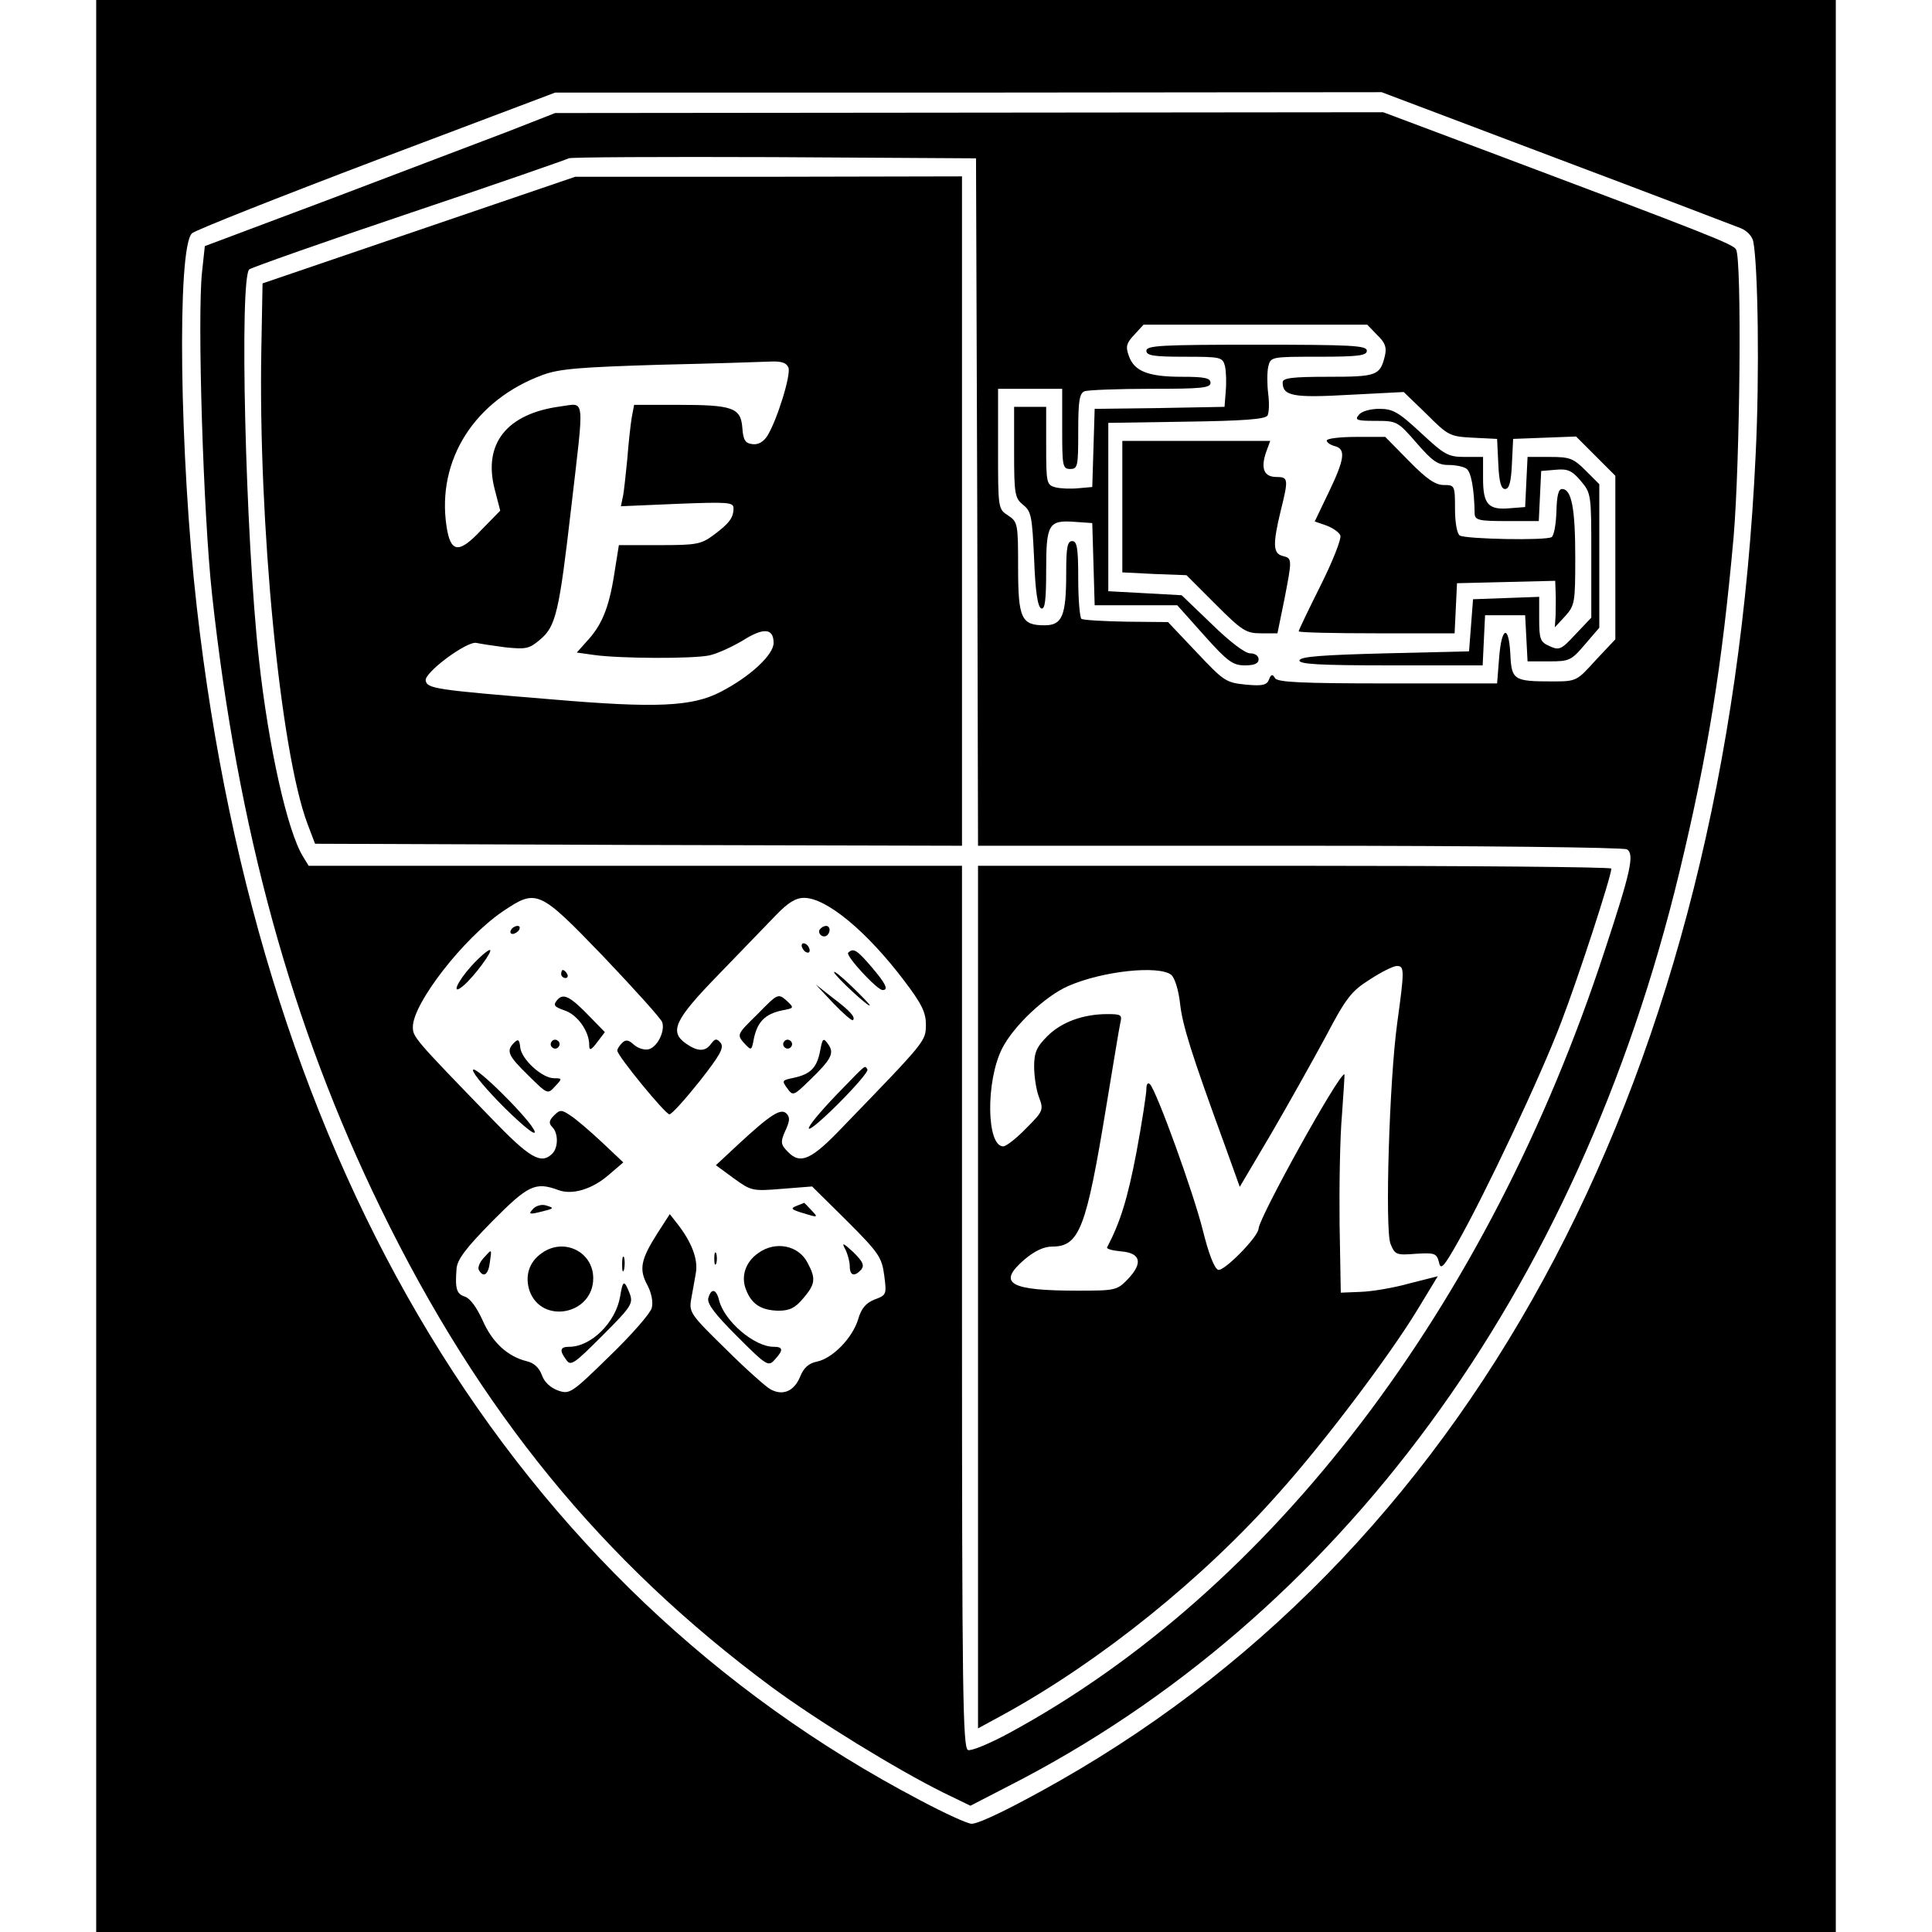 <?xml version="1.0" standalone="no"?>
<!DOCTYPE svg PUBLIC "-//W3C//DTD SVG 20010904//EN"
 "http://www.w3.org/TR/2001/REC-SVG-20010904/DTD/svg10.dtd">
<svg version="1.0" xmlns="http://www.w3.org/2000/svg"
 width="482pt" height="482pt" viewBox="0 0 482 482"
 preserveAspectRatio="xMidYMid meet">
<g transform="translate(0,482) scale(0.1,-0.1)"
fill="#000000" stroke="none">
<path d="M240 2410 l0 -2410 2170 0 2170 0 0 2410 0 2410 -2170 0 -2170 0 0
-2410z m3641 2016 c239 -90 446 -169 461 -175 16 -6 29 -20 32 -33 12 -60 16
-335 6 -533 -72 -1536 -688 -2710 -1735 -3307 -116 -66 -202 -108 -221 -108
-10 0 -67 26 -129 59 -1015 533 -1645 1572 -1804 2976 -43 376 -50 898 -12
933 9 8 216 90 461 183 l445 168 1031 0 1031 1 434 -164z"/>
<path d="M1265 4491 c-66 -25 -263 -100 -437 -166 l-317 -119 -7 -65 c-12
-113 3 -602 25 -804 64 -586 198 -1075 421 -1532 247 -507 553 -881 974 -1193
115 -85 314 -207 429 -264 l68 -33 93 48 c827 421 1423 1233 1676 2282 71 295
106 512 135 835 16 187 21 695 6 718 -8 13 -68 37 -603 238 l-277 104 -1033
-1 -1033 -1 -120 -47z m1173 -923 l2 -858 803 0 c441 0 808 -4 816 -9 19 -12
10 -54 -56 -254 -290 -886 -829 -1595 -1486 -1951 -48 -26 -94 -45 -102 -42
-13 5 -15 146 -15 1106 l0 1100 -815 0 -815 0 -14 23 c-39 63 -86 273 -110
492 -34 310 -49 952 -24 973 7 5 188 69 402 141 215 72 392 134 395 136 2 3
232 4 510 3 l506 -3 3 -857z m998 416 c20 -19 24 -31 19 -52 -12 -49 -20 -52
-141 -52 -90 0 -114 -3 -114 -14 0 -34 26 -39 166 -31 l136 7 57 -55 c54 -54
58 -56 116 -59 l60 -3 3 -62 c2 -46 7 -63 17 -63 10 0 15 17 17 63 l3 62 78 3
79 3 49 -49 49 -49 0 -204 0 -204 -49 -52 c-47 -52 -48 -53 -107 -53 -98 0
-103 3 -106 69 -4 74 -22 68 -28 -11 l-5 -63 -273 0 c-217 0 -274 3 -281 13
-6 11 -10 10 -15 -3 -5 -14 -16 -17 -58 -13 -50 5 -55 9 -123 81 l-71 75 -103
1 c-58 1 -108 4 -113 7 -4 3 -8 48 -8 100 0 77 -3 94 -15 94 -12 0 -15 -15
-15 -79 0 -108 -10 -131 -54 -131 -58 0 -66 17 -66 145 0 109 -1 113 -25 129
-25 16 -25 18 -25 166 l0 150 80 0 80 0 0 -100 c0 -93 1 -100 20 -100 19 0 20
7 20 94 0 76 3 95 16 100 9 3 83 6 165 6 126 0 149 2 149 15 0 12 -15 15 -72
15 -84 0 -119 14 -132 53 -8 22 -6 31 14 52 l23 25 279 0 279 0 25 -26z
m-1931 -1550 c77 -81 143 -154 147 -164 8 -23 -13 -64 -35 -68 -10 -2 -26 3
-36 12 -13 12 -20 13 -29 4 -7 -7 -12 -15 -12 -19 0 -13 120 -159 130 -159 6
0 39 37 75 82 51 65 62 84 53 96 -10 12 -14 11 -24 -2 -14 -20 -33 -20 -62 0
-43 30 -30 59 81 173 56 58 121 125 143 148 30 31 49 43 70 43 56 0 157 -84
250 -207 44 -58 54 -79 54 -110 -1 -41 2 -38 -208 -255 -77 -81 -105 -94 -136
-62 -19 19 -20 25 -4 59 8 19 9 28 0 37 -14 14 -40 -3 -118 -75 l-58 -54 45
-33 c43 -31 46 -32 119 -26 l76 6 87 -86 c80 -80 87 -91 93 -136 6 -47 6 -49
-24 -60 -22 -9 -33 -22 -41 -49 -14 -47 -64 -98 -103 -106 -20 -4 -33 -15 -42
-38 -15 -36 -43 -48 -74 -31 -11 6 -62 51 -112 101 -86 84 -91 91 -86 122 3
18 9 48 12 67 6 34 -10 77 -47 124 l-18 23 -31 -48 c-42 -66 -46 -90 -25 -129
10 -19 15 -42 11 -57 -3 -13 -50 -67 -105 -120 -96 -94 -100 -96 -129 -86 -19
7 -34 21 -40 38 -7 19 -20 31 -38 35 -48 12 -86 47 -110 102 -14 31 -31 55
-44 59 -21 7 -25 19 -21 70 2 23 23 51 89 118 90 91 108 99 165 78 35 -13 85
2 127 39 l35 30 -54 51 c-30 28 -65 58 -78 66 -22 15 -26 15 -41 0 -13 -13
-13 -20 -4 -29 15 -15 15 -51 0 -66 -28 -28 -56 -12 -154 90 -191 197 -194
201 -194 226 0 59 127 222 224 288 85 57 90 55 251 -112z"/>
<path d="M1045 4246 l-390 -133 -3 -164 c-8 -431 47 -1003 115 -1184 l19 -50
807 -3 807 -2 0 835 0 835 -482 -1 -483 0 -390 -133z m922 -343 c7 -18 -29
-133 -53 -171 -10 -15 -23 -22 -37 -20 -18 2 -23 11 -25 41 -4 50 -24 57 -162
57 l-108 0 -6 -32 c-3 -18 -8 -64 -11 -103 -4 -38 -8 -81 -11 -94 l-5 -24 140
6 c128 5 141 4 141 -11 0 -24 -11 -38 -50 -67 -31 -23 -43 -25 -135 -25 l-101
0 -12 -75 c-13 -82 -31 -126 -69 -166 l-24 -27 43 -6 c63 -9 247 -10 288 -1
19 4 56 21 83 37 52 33 77 31 77 -6 0 -30 -60 -85 -132 -122 -71 -37 -161 -41
-419 -19 -293 24 -313 27 -317 47 -4 20 104 100 127 94 9 -2 41 -7 72 -11 51
-5 59 -4 86 19 40 33 48 69 78 329 33 285 36 261 -27 253 -134 -18 -193 -93
-164 -206 l14 -54 -47 -48 c-56 -60 -77 -58 -87 9 -25 166 71 316 241 378 41
15 94 19 290 25 132 3 257 7 278 8 27 1 39 -3 44 -15z"/>
<path d="M2440 1584 l0 -1076 68 37 c239 132 494 337 683 551 113 126 275 341
345 456 l51 84 -71 -18 c-39 -11 -93 -20 -121 -21 l-50 -2 -3 172 c-1 94 1
217 6 272 4 56 7 101 6 101 -15 0 -213 -358 -214 -385 -1 -21 -87 -108 -101
-103 -10 4 -24 42 -38 98 -23 93 -115 347 -132 365 -5 5 -9 1 -9 -12 0 -12
-11 -84 -25 -159 -22 -115 -40 -173 -73 -236 -2 -4 14 -8 35 -10 49 -4 55 -29
17 -69 -27 -28 -31 -29 -125 -29 -170 0 -202 18 -134 77 26 22 49 33 70 33 68
0 85 45 135 350 17 102 32 195 35 208 5 20 2 22 -32 22 -61 0 -115 -20 -150
-55 -27 -27 -33 -41 -33 -76 0 -23 5 -58 12 -76 12 -32 11 -35 -32 -78 -24
-25 -50 -45 -57 -45 -42 0 -44 162 -3 244 29 57 108 131 165 156 87 38 226 52
257 28 9 -8 18 -37 22 -71 6 -55 28 -125 112 -355 l37 -103 78 132 c42 72 103
181 136 242 51 97 64 114 110 143 29 19 59 34 68 34 19 0 19 -10 1 -141 -20
-144 -31 -516 -17 -552 11 -27 14 -29 63 -25 48 3 52 1 58 -21 4 -20 11 -14
47 50 68 120 207 414 258 549 43 112 125 364 125 383 0 4 -355 7 -790 7 l-790
0 0 -1076z"/>
<path d="M2860 3945 c0 -12 17 -15 95 -15 91 0 95 -1 101 -23 3 -13 4 -41 2
-63 l-3 -39 -162 -3 -162 -2 -3 -98 -3 -97 -34 -3 c-19 -2 -44 -1 -57 2 -23 6
-24 10 -24 104 l0 97 -40 0 -40 0 0 -113 c0 -106 2 -115 23 -132 20 -16 22
-29 27 -136 3 -81 9 -119 18 -122 9 -3 12 21 12 96 0 115 6 125 72 120 l43 -3
3 -102 3 -103 103 0 103 0 67 -75 c59 -66 72 -75 102 -75 24 0 34 5 34 15 0 9
-9 15 -21 15 -13 0 -51 29 -96 73 l-75 72 -91 5 -92 5 0 210 0 210 195 3 c140
2 196 6 202 15 4 6 5 31 2 54 -3 24 -3 54 0 68 6 25 7 25 126 25 100 0 120 3
120 15 0 13 -37 15 -275 15 -238 0 -275 -2 -275 -15z"/>
<path d="M3390 3785 c-11 -13 -5 -15 42 -15 53 0 55 -1 102 -55 39 -45 53 -55
79 -55 18 0 38 -4 45 -9 12 -7 20 -50 21 -113 1 -16 12 -18 81 -18 l79 0 3 63
3 62 36 3 c30 3 41 -2 63 -28 26 -31 26 -34 26 -186 l0 -155 -39 -41 c-36 -39
-41 -41 -65 -30 -23 10 -26 17 -26 67 l0 56 -82 -3 -83 -3 -5 -65 -5 -65 -209
-5 c-155 -4 -210 -8 -214 -17 -3 -10 47 -13 227 -13 l230 0 3 63 3 62 50 0 50
0 3 -57 3 -58 54 0 c50 0 55 2 89 42 l36 42 0 179 0 179 -34 34 c-31 31 -40
34 -90 34 l-55 0 -3 -62 -3 -63 -38 -3 c-54 -5 -67 10 -67 74 l0 54 -45 0
c-42 0 -51 5 -110 60 -56 52 -70 60 -104 60 -22 0 -44 -6 -51 -15z"/>
<path d="M3310 3721 c0 -5 9 -11 20 -14 28 -7 25 -32 -15 -115 l-35 -73 29
-10 c16 -6 32 -17 35 -25 3 -8 -19 -64 -49 -124 -30 -60 -55 -112 -55 -115 0
-3 88 -5 195 -5 l194 0 3 63 3 62 123 3 122 3 1 -28 c1 -15 0 -41 0 -58 l-2
-30 26 28 c24 27 25 34 25 147 0 121 -9 170 -33 170 -9 0 -13 -17 -14 -56 -1
-32 -6 -60 -12 -64 -15 -9 -214 -5 -229 4 -7 4 -12 32 -12 67 0 58 -1 59 -28
59 -21 0 -43 15 -87 60 l-59 60 -73 0 c-40 0 -73 -4 -73 -9z"/>
<path d="M2800 3556 l0 -164 80 -4 80 -3 73 -73 c66 -66 76 -72 113 -72 l41 0
17 83 c20 103 20 104 -4 110 -24 6 -25 29 -5 112 20 80 19 85 -10 85 -31 0
-40 20 -27 60 l11 30 -185 0 -184 0 0 -164z"/>
<path d="M1275 2500 c-3 -5 -2 -10 4 -10 5 0 13 5 16 10 3 6 2 10 -4 10 -5 0
-13 -4 -16 -10z"/>
<path d="M2045 2501 c-6 -11 9 -23 19 -14 9 9 7 23 -3 23 -6 0 -12 -4 -16 -9z"/>
<path d="M2000 2461 c0 -5 5 -13 10 -16 6 -3 10 -2 10 4 0 5 -4 13 -10 16 -5
3 -10 2 -10 -4z"/>
<path d="M1176 2410 c-36 -40 -51 -75 -21 -50 27 22 77 90 67 90 -5 0 -26 -18
-46 -40z"/>
<path d="M2116 2443 c-7 -7 72 -93 86 -93 16 0 7 17 -28 58 -36 42 -45 48 -58
35z"/>
<path d="M1400 2390 c0 -5 5 -10 11 -10 5 0 7 5 4 10 -3 6 -8 10 -11 10 -2 0
-4 -4 -4 -10z"/>
<path d="M2081 2394 c4 -11 89 -90 89 -82 0 2 -21 24 -46 48 -26 25 -45 40
-43 34z"/>
<path d="M2079 2317 c25 -26 47 -45 49 -42 7 7 -7 23 -51 56 l-42 33 44 -47z"/>
<path d="M1390 2325 c-11 -13 -7 -17 19 -26 32 -11 61 -52 61 -86 0 -15 4 -14
20 7 l19 25 -37 38 c-50 52 -67 60 -82 42z"/>
<path d="M1890 2290 c-51 -50 -52 -51 -34 -72 19 -20 19 -20 25 12 9 41 28 60
69 69 32 6 32 6 12 25 -21 18 -22 17 -72 -34z"/>
<path d="M1283 2219 c-21 -21 -16 -32 35 -82 48 -47 48 -48 67 -27 18 19 18
20 -3 20 -29 0 -80 46 -84 76 -2 20 -5 23 -15 13z"/>
<path d="M1376 2221 c-4 -5 -2 -12 3 -15 5 -4 12 -2 15 3 4 5 2 12 -3 15 -5 4
-12 2 -15 -3z"/>
<path d="M1956 2221 c-4 -5 -2 -12 3 -15 5 -4 12 -2 15 3 4 5 2 12 -3 15 -5 4
-12 2 -15 -3z"/>
<path d="M2046 2198 c-8 -42 -24 -58 -66 -67 -29 -6 -30 -7 -16 -26 14 -20 16
-19 56 20 55 53 62 68 46 90 -12 17 -14 15 -20 -17z"/>
<path d="M1180 2150 c0 -9 36 -51 80 -95 47 -46 77 -70 74 -58 -7 26 -154 172
-154 153z"/>
<path d="M2089 2091 c-95 -99 -95 -121 0 -27 44 44 78 83 75 88 -7 11 -1 15
-75 -61z"/>
<path d="M1329 1803 c-11 -12 -8 -13 17 -7 37 9 39 10 15 17 -11 3 -26 -2 -32
-10z"/>
<path d="M1986 1811 c-15 -6 -11 -9 19 -18 36 -11 37 -11 19 8 -9 10 -18 19
-18 18 -1 0 -9 -4 -20 -8z"/>
<path d="M2109 1703 c6 -12 11 -31 11 -42 0 -24 12 -27 29 -8 8 11 3 20 -20
43 -26 24 -30 25 -20 7z"/>
<path d="M1352 1694 c-32 -22 -43 -57 -31 -94 30 -85 159 -60 159 31 0 66 -73
102 -128 63z"/>
<path d="M1892 1694 c-32 -22 -44 -58 -31 -91 14 -37 38 -52 81 -53 28 0 42 7
62 31 30 35 32 49 11 88 -22 44 -80 56 -123 25z"/>
<path d="M1206 1681 c-10 -11 -15 -25 -11 -30 11 -19 23 -12 27 19 5 36 6 35
-16 11z"/>
<path d="M1782 1680 c0 -14 2 -19 5 -12 2 6 2 18 0 25 -3 6 -5 1 -5 -13z"/>
<path d="M1552 1665 c0 -16 2 -22 5 -12 2 9 2 23 0 30 -3 6 -5 -1 -5 -18z"/>
<path d="M1547 1585 c-11 -64 -72 -125 -127 -125 -23 0 -25 -9 -7 -33 11 -16
20 -9 90 61 73 73 77 80 68 105 -14 35 -17 34 -24 -8z"/>
<path d="M1767 1581 c-3 -14 17 -40 72 -95 74 -74 78 -76 94 -58 22 24 21 32
-3 32 -48 0 -123 64 -136 116 -7 29 -20 31 -27 5z"/>
</g>
</svg>
